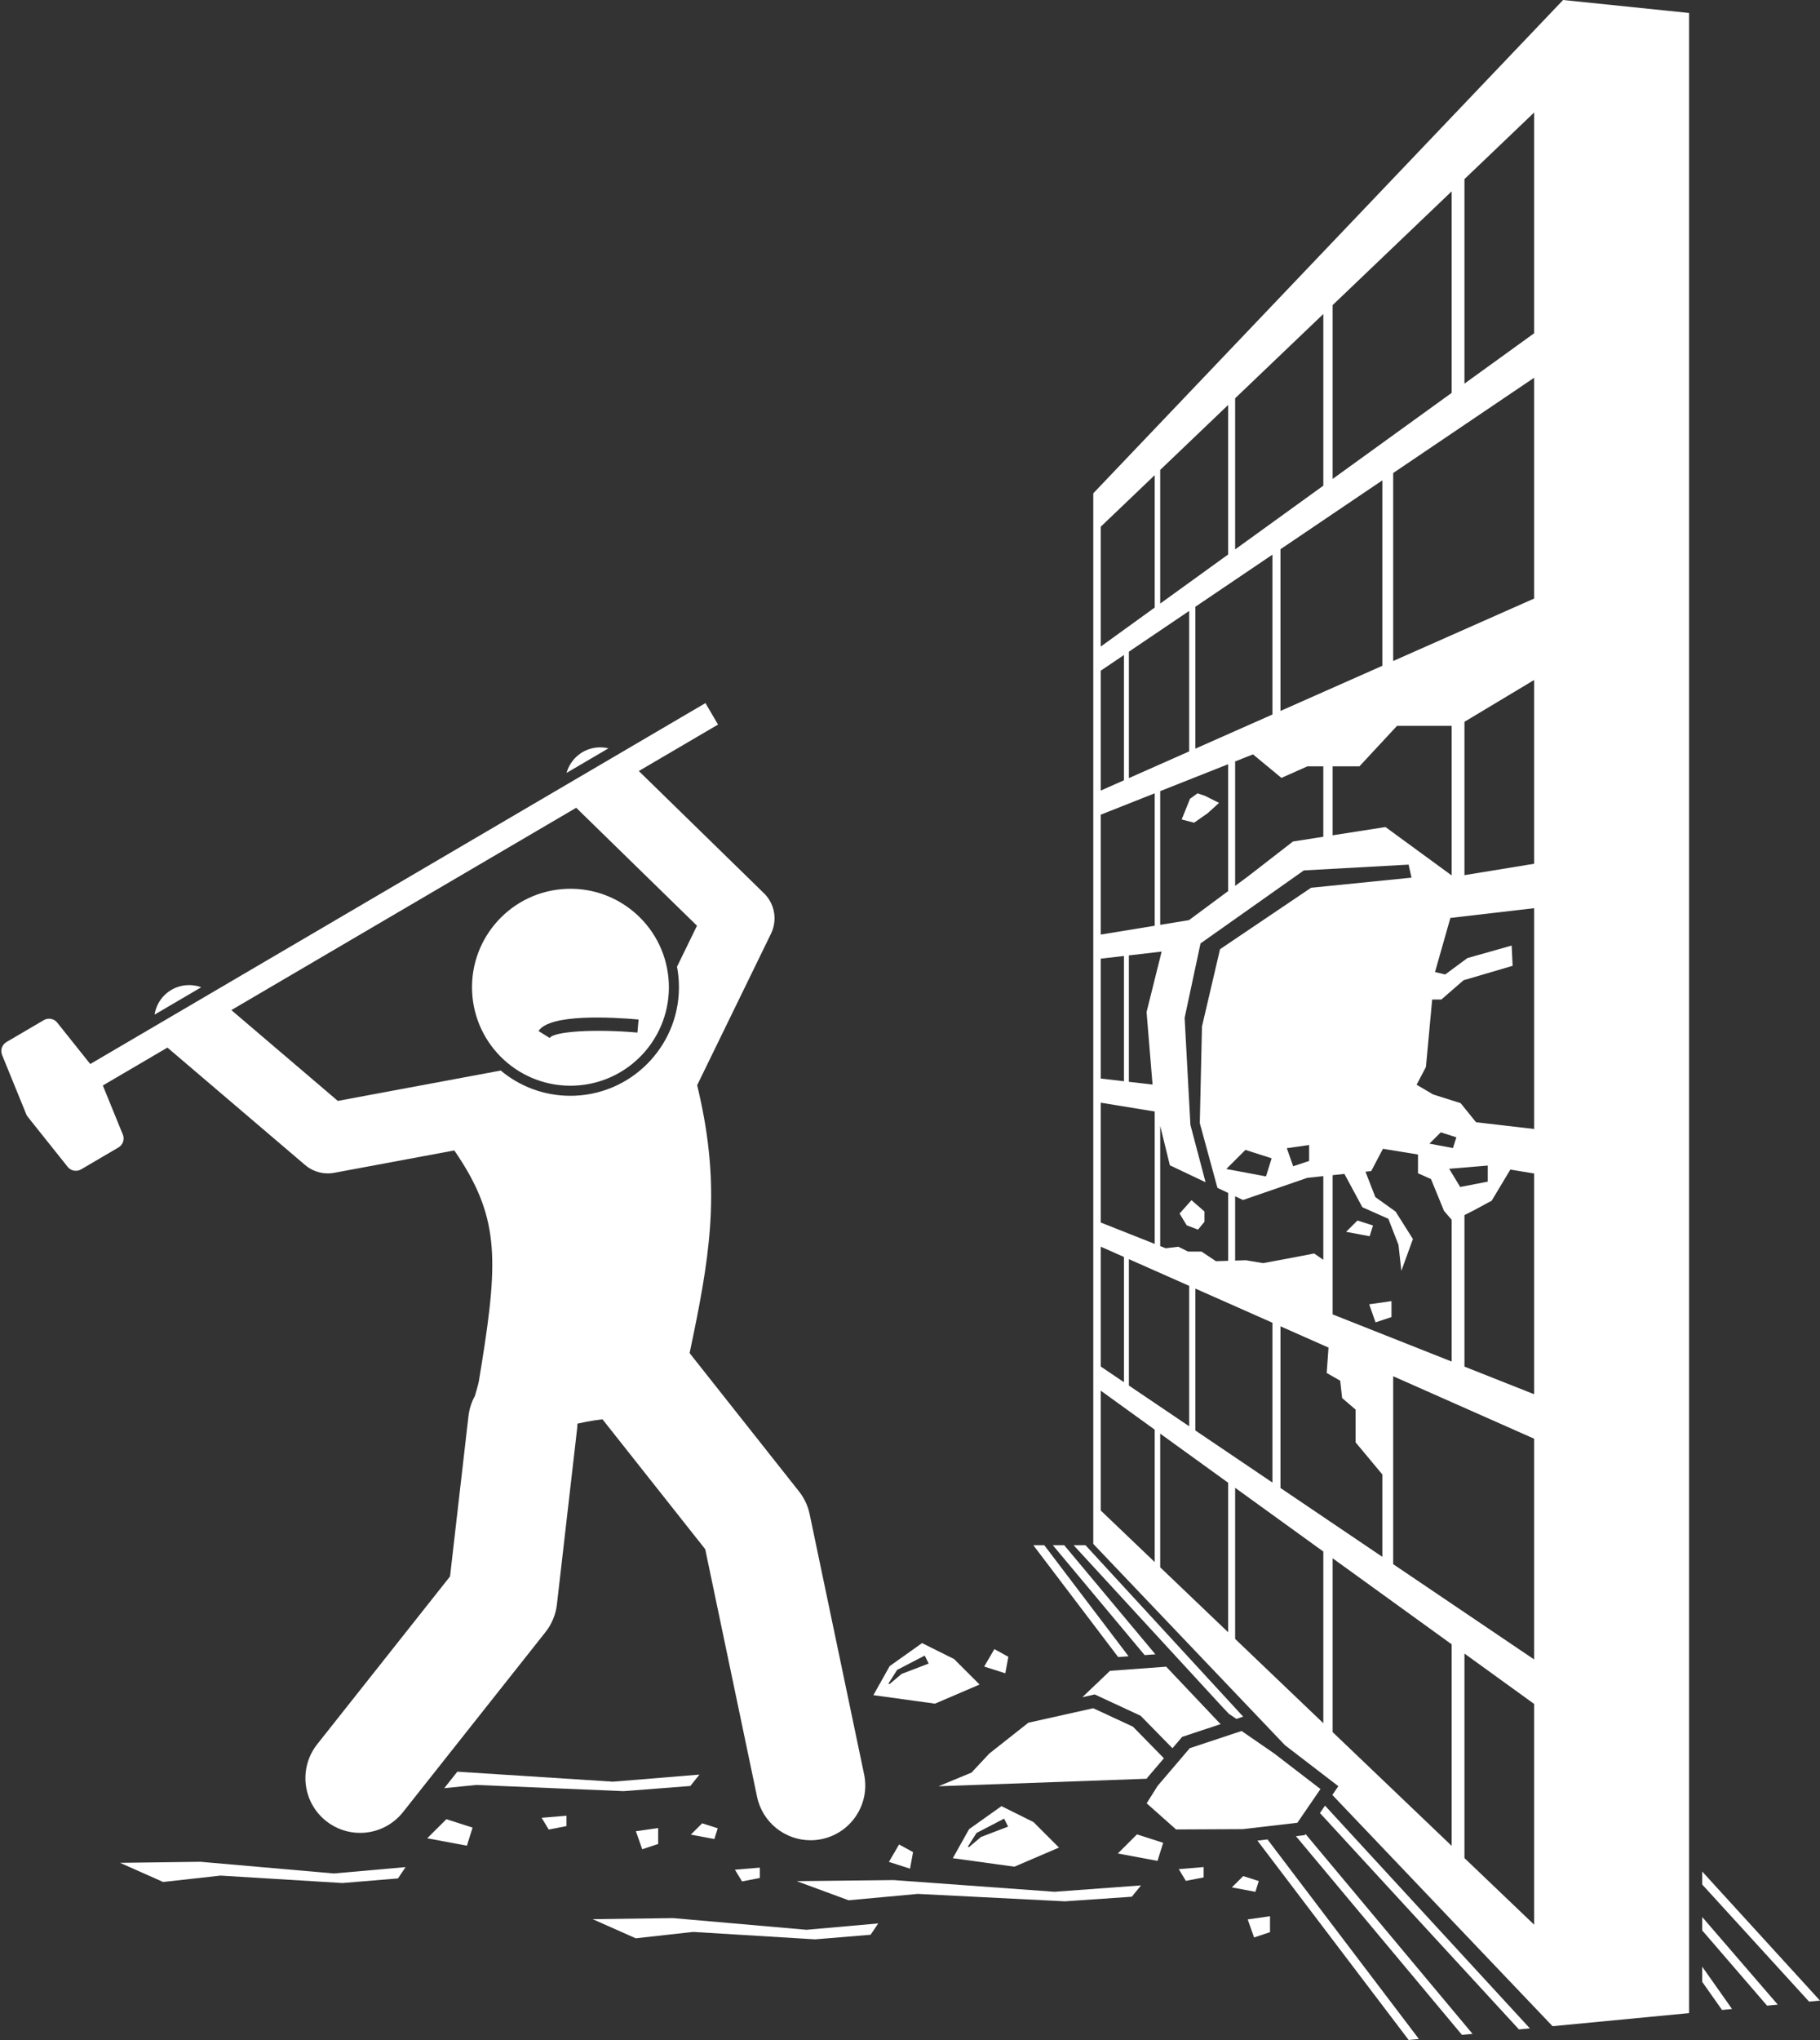 <?xml version="1.0" encoding="UTF-8" standalone="no"?><svg xmlns="http://www.w3.org/2000/svg" xmlns:xlink="http://www.w3.org/1999/xlink" fill="#ffffff" height="466.1" preserveAspectRatio="xMidYMid meet" version="1" viewBox="-0.3 0.0 416.0 466.1" width="416" zoomAndPan="magnify"><rect x="-0.3" y="0.0" width="416.0" height="466.1" fill="#333333" stroke="none"/><g id="change1_1"><path d="M157.49 408.053L159.578 405.447 139.817 407.068 104.231 404.783 101.248 408.55 108.579 407.814 142.208 409.232z" fill="inherit"/><path d="M413.205 457.317L415.694 457.079 388.779 427.598 388.779 430.563z" fill="inherit"/><path d="M388.779 441.052L403.603 458.237 406.043 458.003 388.779 437.989z" fill="inherit"/><path d="M388.779 452.805L393.304 459.223 395.596 459.004 388.779 449.334z" fill="inherit"/><path d="M280.583 391.56L282.295 392.723 283.851 392.207 247.814 353.041 245.097 353.041 279.043 389.934z" fill="inherit"/><path d="M301.4 414.232L346.888 463.669 349.385 463.43 302.56 412.54z" fill="inherit"/><path d="M297.94 419.278L295.911 419.513 333.866 464.917 336.28 464.685 298.112 419.027z" fill="inherit"/><path d="M263.791 377.969L242.952 353.041 240.346 353.041 261.335 378.149z" fill="inherit"/><path d="M289.417 420.264L287.109 420.531 321.682 466.084 324.022 465.86z" fill="inherit"/><path d="M238.396 353.041L235.886 353.041 255.28 378.594 257.658 378.419z" fill="inherit"/><path d="M305.606,408.099l-1.372,2l50.336,52.834l31.209-2.99V2.966L356.977,0L249.591,112.714v240.03 l0.282,0.296l43.529,45.689L305.606,408.099z M264.89,358.092v-30.542h0.001l15.523,11.216v0.001v34.156 l-15.524-14.83V358.092z M264.89,284.698v-27.464l2.211,9.008l8.158,3.868l-3.467-13.116l-1.321-24.44 l3.633-17.009l23.615-16.679l23.945-1.321l0.661,2.973l-22.954,2.312l-20.807,14.037l-4.128,17.67l-0.495,22.073 l4.033,14.787l2.444,1.159v15.506l-2.788,0.09l-3.303-2.202h-3.083l-2.202-1.101l-2.894,0.347L264.89,284.698z M264.89,180.752l15.524-6.149v5.667v0.825v22.498l-8.954,6.636l-6.57,1.073V180.752z M257.728,177.778v-28.883 l13.785-9.315v32.092L257.728,177.778z M292.38,162.431v-36.95l23.284-15.733v42.37L292.38,162.431z M318.14,151.022V108.074l32.223-21.773v50.449L318.14,151.022z M302.172,354.487v39.22l-20.153-19.252v-34.529 h0.001L302.172,354.487z M272.93,326.827v-32.414h0.001l17.612,7.8v0.001v36.513L272.93,326.827z M292.598,177.728l5.945-2.642h3.629v16.091l-6.932,1.083l-10.228,7.927l-2.994,2.219v-28.436l4.079-1.616 L292.598,177.728z M304.294,175.085h6.139l8.587-9.248h12.484v34.173l-15.126-11.054l-12.084,1.888V175.085z M339.761,269.972l-6.303,1.224l-2.521-4.162l8.823-0.734V269.972z M326.425,261.294l2.596-2.587l3.558,1.139 l-0.77,2.453L326.425,261.294z M298.927,261.603v3.641l-3.641,1.214l-1.456-4.126L298.927,261.603z M284.368,262.723 l5.993,1.92l-1.297,4.132l-9.07-1.692L284.368,262.723z M283.818,274.168l14.697-5.064l3.656-0.386v19.116 l-2.088-1.445l-5.725,1.101l-5.945,1.101l-3.963-0.66l-2.433,0.079v-14.693L283.818,274.168z M304.294,356.02h0.001 l27.208,19.66v0.001h0.001v46.046l-27.21-25.994V356.02z M315.664,355.699l-23.284-15.731v-36.941h0.001 l10.98,4.863l-0.414,5.8l3.083,1.762l0.44,3.963l3.083,2.642v7.486l6.111,7.334V355.699z M304.294,300.302 v-31.808l2.702-0.285l4.098,7.611l5.945,2.642l2.312,5.945l0.66,5.945l2.642-7.266l-3.963-6.275l-4.624-3.303 l-2.258-5.806l1.313-0.139l2.679-5.095l8.009,1.308v4.283l2.973,1.321l2.973,7.266l1.75,2.042v32.39 L304.294,300.302z M334.434,277.608l1.925-0.963l4.294-2.312l4.267-7.112l5.443,0.889v50.436l-15.93-6.308V277.608 z M337.083,256.401l-3.531-4.362l-6.275-1.982l-3.781-2.224l2.13-4.051l1.43-15.413h2.093l5.064-4.404 l11.229-3.303l-0.22-4.624l-10.129,2.862l-5.064,3.743l-2.326-0.558l3.513-12.36l19.148-2.229v50.449 L337.083,256.401z M334.434,199.948v-35.036l15.93-9.558v41.993L334.434,199.948z M290.543,163.245l-17.613,7.801 V138.623l17.613-11.901V163.245z M265.217,217.412l-3.445,13.82l1.367,16.564l-5.412-0.63v-28.883L265.217,217.412z M271.513,293.785v0.001h0.001v32.084l-13.786-9.314v-0.001v-28.875L271.513,293.785z M350.364,439.743l-15.93-15.217 v-46.728h0.001l15.928,11.508v0.001v0.001V439.743z M350.364,379.144l-32.223-21.771V314.437h0.002l32.221,14.271 V379.144z M334.434,40.92l15.93-15.218v50.436l-15.93,11.511V40.92z M304.294,69.715l27.21-25.995v46.046 l-27.21,19.662V69.715z M282.019,90.995l20.153-19.253v39.219l-20.153,14.563V90.995z M264.89,107.359 l15.524-14.832v14.944v0.715v18.497l-15.524,11.218V107.359z M251.306,120.335l12.326-11.774v30.25l-12.326,8.906 V120.335z M251.306,153.234l5.295-3.578v28.621l-5.295,2.345V153.234z M251.306,186.132l12.326-4.881v30.258 l-12.326,2.012V186.132z M251.306,219.031l5.295-0.617v28.622l-5.295-0.617V219.031z M251.306,251.938h0.001 l12.325,2.012v30.249l-12.326-4.88V251.938z M251.306,284.836h0.001l5.295,2.345v0.001v28.613l-0.307-0.207 l-0.701-0.474l-4.287-2.896V284.836z M251.306,317.735v-0.001l0.001,0.001l12.325,8.904v0.001v30.25l-12.326-11.773 V317.735z" fill="inherit"/><path d="M131.179,173.155c-0.973,0.997-1.631,2.183-1.98,3.436l9.578-5.617 C136.127,170.337,133.22,171.064,131.179,173.155z" fill="inherit"/><path d="M108.243,318.954c-0.76,1.381-1.275,2.926-1.466,4.588l-4.212,36.63l-30.355,38.335 c-4.286,5.412-3.373,13.274,2.039,17.56c2.326,1.842,5.104,2.723,7.857,2.7c3.652-0.03,7.259-1.654,9.703-4.74 l32.567-41.128c1.446-1.825,2.352-4.018,2.619-6.332l4.619-40.168c0.044-0.38,0.063-0.757,0.073-1.132 c1.316-0.3,2.642-0.564,3.984-0.764c0.579-0.086,1.159-0.164,1.745-0.223l23.478,29.675l11.846,56.557 c1.234,5.893,6.431,9.94,12.222,9.94c0.849,0,1.711-0.088,2.575-0.269c6.757-1.415,11.087-8.04,9.672-14.797 l-12.449-59.44c-0.397-1.897-1.23-3.674-2.431-5.193l-25.005-31.605c4.484-21.247,7.099-36.277,2.539-57.626 c-0.251-1.174-0.519-2.364-0.814-3.579l16.878-34.622c1.511-3.1,0.865-6.82-1.603-9.23l-28.61-27.93 l2.057-1.206l16.05-9.412l-0.748-1.275l-2.128-3.628L20.328,243.102l-7.55-9.461 c-0.738-0.925-2.044-1.167-3.065-0.569l-8.538,5.007c-1.021,0.598-1.446,1.857-1,2.952l5.526,13.55 c0.086,0.21,0.202,0.407,0.343,0.585l9.127,11.437c0.739,0.925,2.044,1.167,3.065,0.569l8.538-5.007 c1.021-0.599,1.447-1.856,1-2.952l-4.571-11.207l1.634-0.958l13.131-7.7l31.47,26.831 c1.46,1.244,3.304,1.912,5.19,1.912c0.487,0,0.978-0.045,1.464-0.135l27.449-5.11 c10.138,14.745,10.174,24.321,6.29,48.559c-0.218,1.361-0.445,2.756-0.687,4.214 C108.947,316.558,108.597,317.721,108.243,318.954z M52.58,230.779l76.788-45.032l2.035-1.194l27.608,26.952 l-4.566,9.365c0.225,1.185,0.368,2.402,0.42,3.644c0.577,13.662-10.068,25.246-23.73,25.824 c-0.355,0.015-0.711,0.022-1.062,0.022c-6.059,0-11.607-2.163-15.914-5.768l-37.243,6.934L52.58,230.779z" fill="inherit"/><path d="M36.837,227.869c-0.994,1.166-1.586,2.536-1.806,3.946l10.663-6.253 C42.637,224.434,39.074,225.245,36.837,227.869z" fill="inherit"/><path d="M129.139,203.081c-12.414,0.524-22.054,11.014-21.53,23.429c0.524,12.416,11.015,22.055,23.43,21.53 c12.415-0.525,22.054-11.014,21.53-23.429C152.044,212.195,141.555,202.556,129.139,203.081z M145.662,232.929 l-0.264,2.988c-9.734-0.859-19.104-0.281-20.054,1.239l-2.544-1.59 C125.29,231.583,139.618,232.395,145.662,232.929z" fill="inherit"/><path d="M235.929,416.297l-7.322-3.64l-7.402,5.258l-3.721,6.634l14.077,1.942l10.194-4.369L235.929,416.297z M223.935,419.695l-2.731,2.306l-0.303-0.061l2.002-3.155l6.31-3.276l0.91,1.82L223.935,419.695z" fill="inherit"/><path d="M286.348 442.661L289.989 441.447 289.989 437.807 284.892 438.535z" fill="inherit"/><path d="M255.202 423.471L264.272 425.163 265.569 421.031 259.576 419.111z" fill="inherit"/><path d="M270.755 429.728L274.815 428.94 274.815 426.574 269.131 427.047z" fill="inherit"/><path d="M287.42 429.775L283.863 428.636 281.266 431.223 286.65 432.228z" fill="inherit"/><path d="M207.707 426.941L208.397 423.166 205.207 421.412 202.879 425.395z" fill="inherit"/><path d="M210.454,375.406l-7.402,5.259l-3.721,6.634l14.077,1.942l10.194-4.369l-5.825-5.825L210.454,375.406z M205.781,382.445l-2.73,2.306l-0.303-0.061l2.002-3.155l6.31-3.277l0.91,1.82L205.781,382.445z" fill="inherit"/><path d="M169.309 429.856L173.369 429.067 173.369 426.702 167.685 427.175z" fill="inherit"/><path d="M230.176 378.535L226.986 376.781 224.658 380.764 229.486 382.31z" fill="inherit"/><path d="M203.952 429.551L181.805 429.794 193.669 434.163 209.488 432.707 243.104 434.405 258.396 433.354 260.505 430.765 240.731 432.221z" fill="inherit"/><path d="M153.54 438.237L135.173 438.48 145.012 442.849 158.131 441.392 186.01 443.091 198.692 442.04 200.441 439.451 184.042 440.907z" fill="inherit"/><path d="M314.112 302.127L317.753 300.913 317.753 297.272 312.656 298z" fill="inherit"/><path d="M273.525 280.939L275.001 279.158 275.001 276.792 272.039 274.209 269.317 277.265 270.941 279.946z" fill="inherit"/><path d="M313.533 279.993L309.976 278.853 307.379 281.441 312.763 282.446z" fill="inherit"/><path d="M253.417 381.74L247.094 387.768 249.921 387.137 260.414 392.006 267.692 399.427 269.908 396.829 278.747 393.899 278.516 393.741 266.259 380.795z" fill="inherit"/><path d="M265.737 401.717L258.655 394.497 249.581 390.288 234.757 393.594 225.821 400.644 221.763 404.989 214.214 408.111 261.797 406.396 261.945 406.162z" fill="inherit"/><path d="M209.916 408.266L209.916 408.266 209.916 408.266z" fill="inherit"/><path d="M296.237 416.456L301.524 408.748 290.913 400.598 283.494 395.486 271.647 399.413 264.298 408.026 261.793 412.009 268.511 417.98 283.759 417.908z" fill="inherit"/><path d="M45.51 425.368L27.143 425.611 36.983 429.98 50.102 428.524 77.98 430.223 90.662 429.171 92.411 426.582 76.012 428.038z" fill="inherit"/><path d="M150.138 421.298L150.138 417.658 145.042 418.386 146.498 422.512z" fill="inherit"/><path d="M97.352 420L106.421 421.693 107.719 417.561 101.725 415.641z" fill="inherit"/><path d="M125.125 418.001L129.185 417.213 129.185 414.847 123.501 415.32z" fill="inherit"/><path d="M157.6 419.166L162.983 420.171 163.753 417.718 160.196 416.578z" fill="inherit"/><path d="M275.763 185.78L278.34 183.437 275.113 181.823 273.421 181.251 271.703 182.5 269.797 187.23 272.64 187.966z" fill="inherit"/></g></svg>